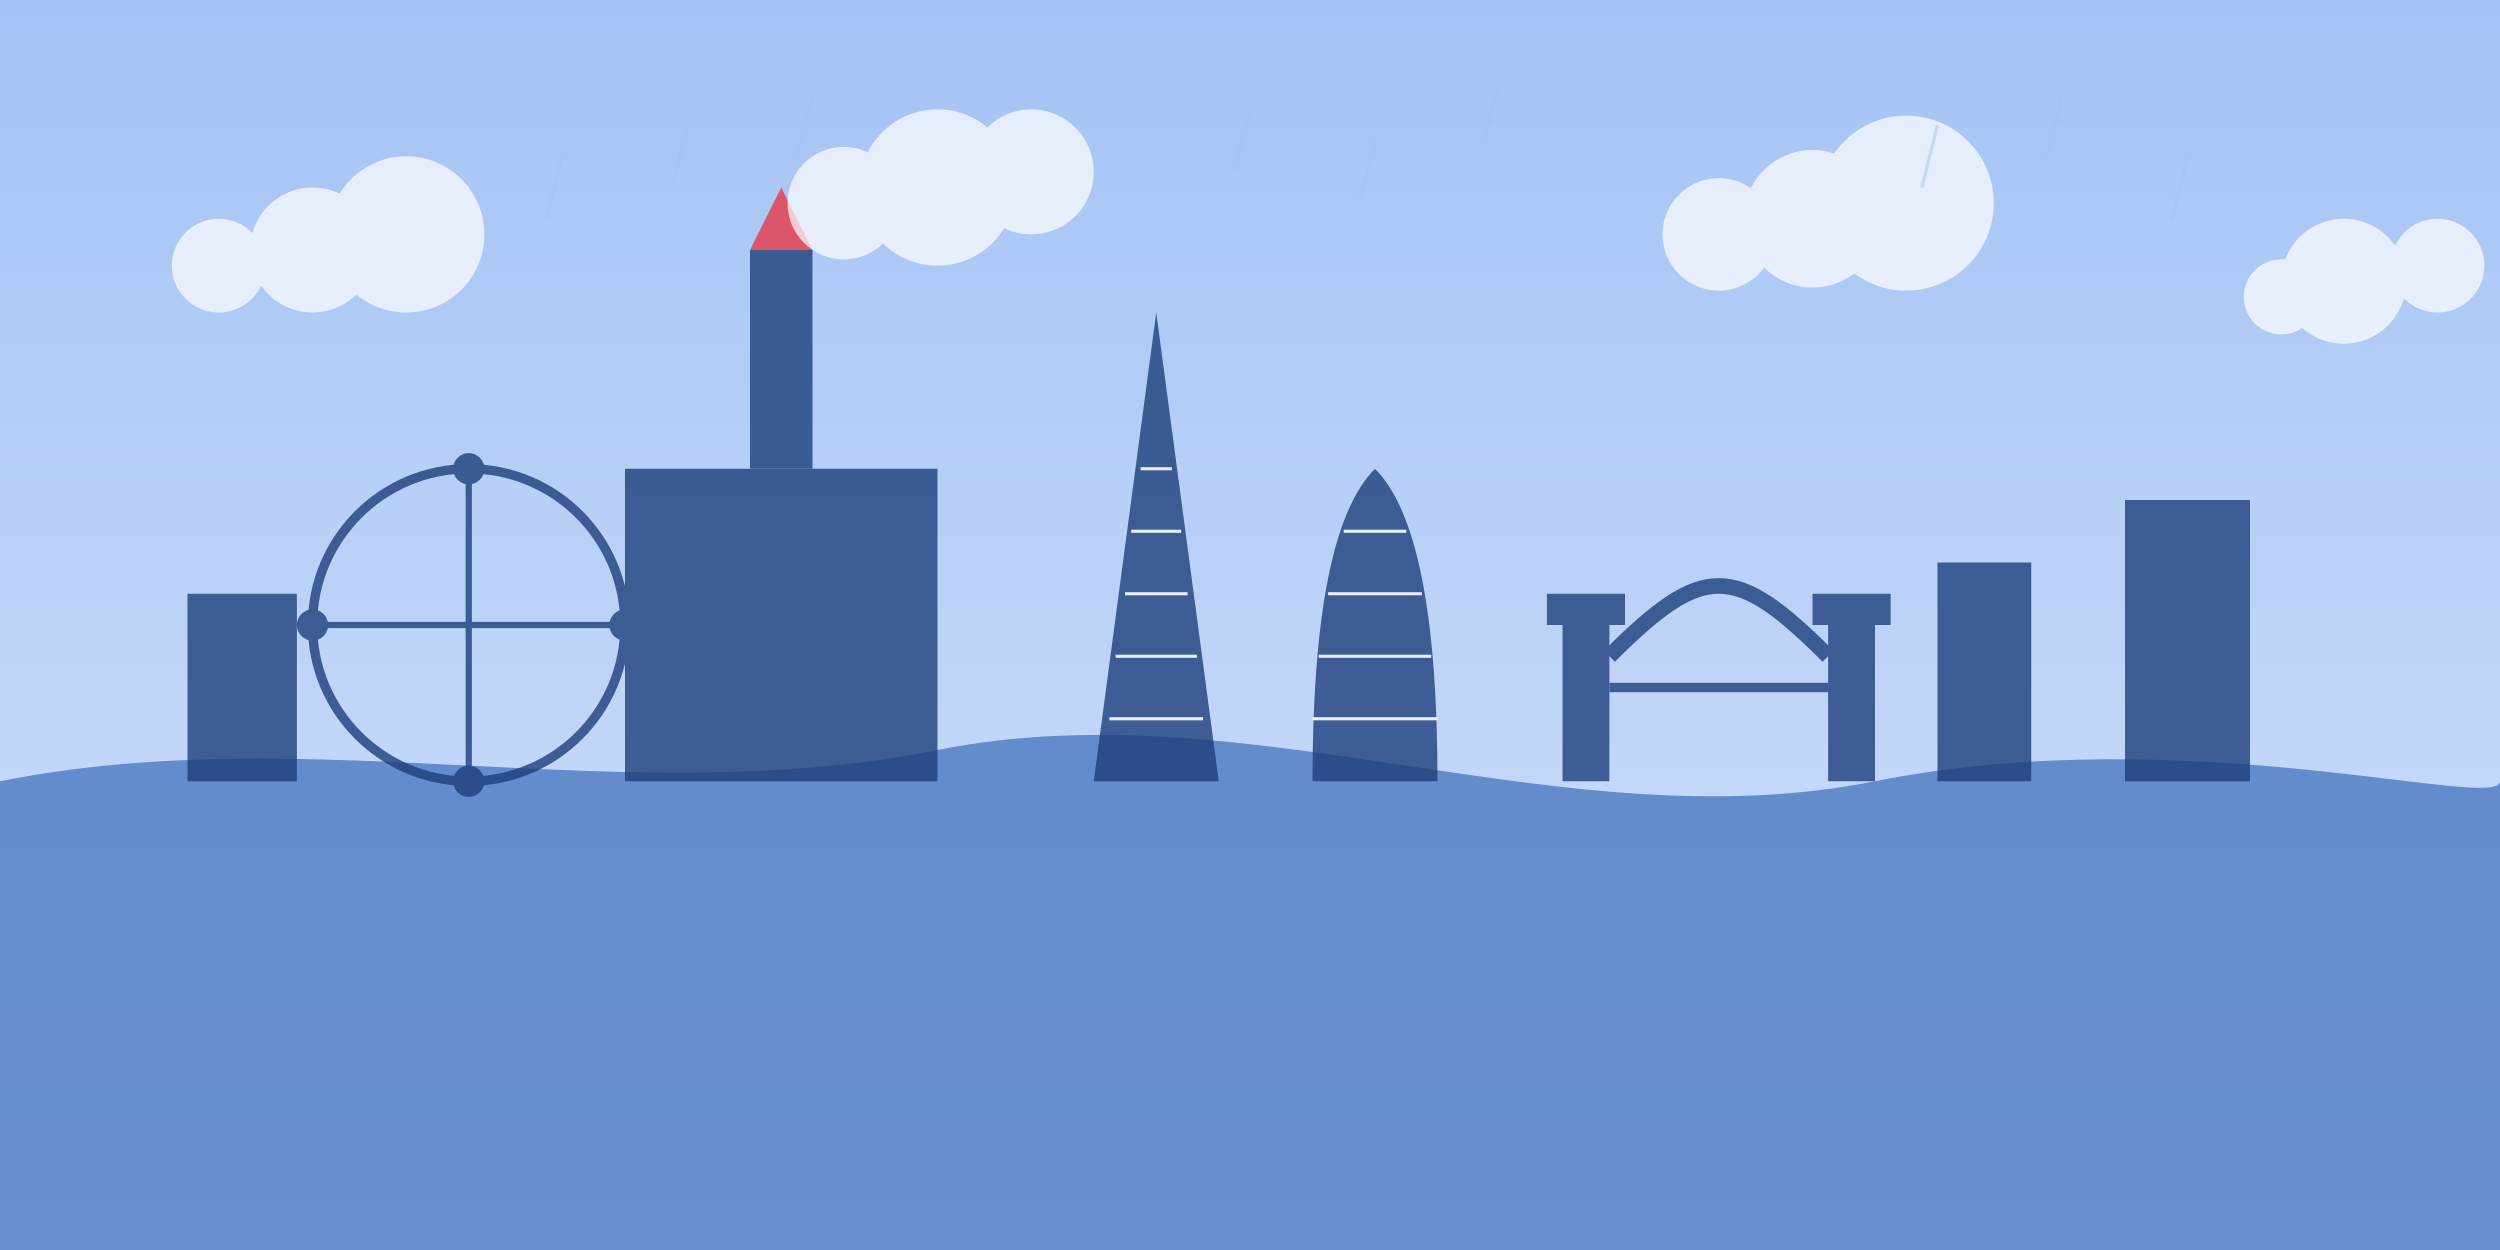 <svg width="800" height="400" viewBox="0 0 800 400" xmlns="http://www.w3.org/2000/svg">
  <rect x="0" y="0" width="800" height="400" fill="#333333" stroke="none"/>
  <!-- Sky Background with Gradient -->
  <defs>
    <linearGradient id="skyGradient" x1="0%" y1="0%" x2="0%" y2="100%">
      <stop offset="0%" style="stop-color:#a4c2f4;stop-opacity:1" />
      <stop offset="100%" style="stop-color:#d4e4fc;stop-opacity:1" />
    </linearGradient>
  </defs>
  <rect width="800" height="400" fill="url(#skyGradient)"/>
  
  <!-- River Thames -->
  <path d="M0,250 C100,230 200,260 300,240 C400,220 500,270 600,250 C700,230 800,260 800,250 L800,400 L0,400 Z" fill="#3d6cb9" opacity="0.7"/>
  
  <!-- London Skyline -->
  <g fill="#1d3e7b" opacity="0.8">
    <!-- Big Ben and Houses of Parliament -->
    <rect x="200" y="150" width="100" height="100"/>
    <rect x="240" y="80" width="20" height="70"/>
    <polygon points="240,80 250,60 260,80" fill="#e63946"/>
    <rect x="210" y="160" width="10" height="20"/>
    <rect x="230" y="160" width="10" height="20"/>
    <rect x="250" y="160" width="10" height="20"/>
    <rect x="270" y="160" width="10" height="20"/>
    
    <!-- The Shard -->
    <polygon points="350,250 370,100 390,250"/>
    <line x1="355" y1="230" x2="385" y2="230" stroke="#f2f5f9" stroke-width="1"/>
    <line x1="357" y1="210" x2="383" y2="210" stroke="#f2f5f9" stroke-width="1"/>
    <line x1="360" y1="190" x2="380" y2="190" stroke="#f2f5f9" stroke-width="1"/>
    <line x1="362" y1="170" x2="378" y2="170" stroke="#f2f5f9" stroke-width="1"/>
    <line x1="365" y1="150" x2="375" y2="150" stroke="#f2f5f9" stroke-width="1"/>
    
    <!-- The Gherkin -->
    <path d="M420,250 Q420,170 440,150 Q460,170 460,250" />
    <line x1="420" y1="230" x2="460" y2="230" stroke="#f2f5f9" stroke-width="1"/>
    <line x1="422" y1="210" x2="458" y2="210" stroke="#f2f5f9" stroke-width="1"/>
    <line x1="425" y1="190" x2="455" y2="190" stroke="#f2f5f9" stroke-width="1"/>
    <line x1="430" y1="170" x2="450" y2="170" stroke="#f2f5f9" stroke-width="1"/>
    
    <!-- Tower Bridge -->
    <rect x="500" y="200" width="15" height="50"/>
    <rect x="585" y="200" width="15" height="50"/>
    <path d="M515,210 C545,180 555,180 585,210" fill="none" stroke="#1d3e7b" stroke-width="5"/>
    <path d="M515,220 L585,220" stroke="#1d3e7b" stroke-width="3"/>
    <rect x="495" y="190" width="25" height="10"/>
    <rect x="580" y="190" width="25" height="10"/>
    
    <!-- London Eye -->
    <circle cx="150" cy="200" r="50" fill="none" stroke="#1d3e7b" stroke-width="3"/>
    <circle cx="150" cy="150" r="5"/>
    <circle cx="200" cy="200" r="5"/>
    <circle cx="150" cy="250" r="5"/>
    <circle cx="100" cy="200" r="5"/>
    <line x1="150" y1="150" x2="150" y2="250" stroke="#1d3e7b" stroke-width="2"/>
    <line x1="100" y1="200" x2="200" y2="200" stroke="#1d3e7b" stroke-width="2"/>
    
    <!-- Other Buildings -->
    <rect x="620" y="180" width="30" height="70"/>
    <rect x="625" y="190" width="8" height="10"/>
    <rect x="637" y="190" width="8" height="10"/>
    <rect x="625" y="210" width="8" height="10"/>
    <rect x="637" y="210" width="8" height="10"/>
    <rect x="625" y="230" width="8" height="10"/>
    <rect x="637" y="230" width="8" height="10"/>
    
    <rect x="680" y="160" width="40" height="90"/>
    <rect x="690" y="170" width="6" height="10"/>
    <rect x="704" y="170" width="6" height="10"/>
    <rect x="690" y="190" width="6" height="10"/>
    <rect x="704" y="190" width="6" height="10"/>
    <rect x="690" y="210" width="6" height="10"/>
    <rect x="704" y="210" width="6" height="10"/>
    <rect x="690" y="230" width="6" height="10"/>
    <rect x="704" y="230" width="6" height="10"/>
    
    <rect x="60" y="190" width="35" height="60"/>
    <rect x="65" y="200" width="8" height="12"/>
    <rect x="82" y="200" width="8" height="12"/>
    <rect x="65" y="222" width="8" height="12"/>
    <rect x="82" y="222" width="8" height="12"/>
  </g>
  
  <!-- Clouds -->
  <g fill="white" opacity="0.7">
    <circle cx="100" cy="80" r="20"/>
    <circle cx="130" cy="75" r="25"/>
    <circle cx="70" cy="85" r="15"/>
    
    <circle cx="300" cy="60" r="25"/>
    <circle cx="330" cy="55" r="20"/>
    <circle cx="270" cy="65" r="18"/>
    
    <circle cx="580" cy="70" r="22"/>
    <circle cx="610" cy="65" r="28"/>
    <circle cx="550" cy="75" r="18"/>
    
    <circle cx="750" cy="90" r="20"/>
    <circle cx="780" cy="85" r="15"/>
    <circle cx="730" cy="95" r="12"/>
  </g>
  
  <!-- Rain/Drizzle typical of London Weather -->
  <g stroke="#a4c2f4" stroke-width="1" opacity="0.5">
    <line x1="180" y1="50" x2="175" y2="70"/>
    <line x1="220" y1="40" x2="215" y2="60"/>
    <line x1="260" y1="30" x2="255" y2="50"/>
    <line x1="400" y1="35" x2="395" y2="55"/>
    <line x1="440" y1="45" x2="435" y2="65"/>
    <line x1="480" y1="25" x2="475" y2="45"/>
    <line x1="620" y1="40" x2="615" y2="60"/>
    <line x1="660" y1="30" x2="655" y2="50"/>
    <line x1="700" y1="50" x2="695" y2="70"/>
  </g>
</svg>
